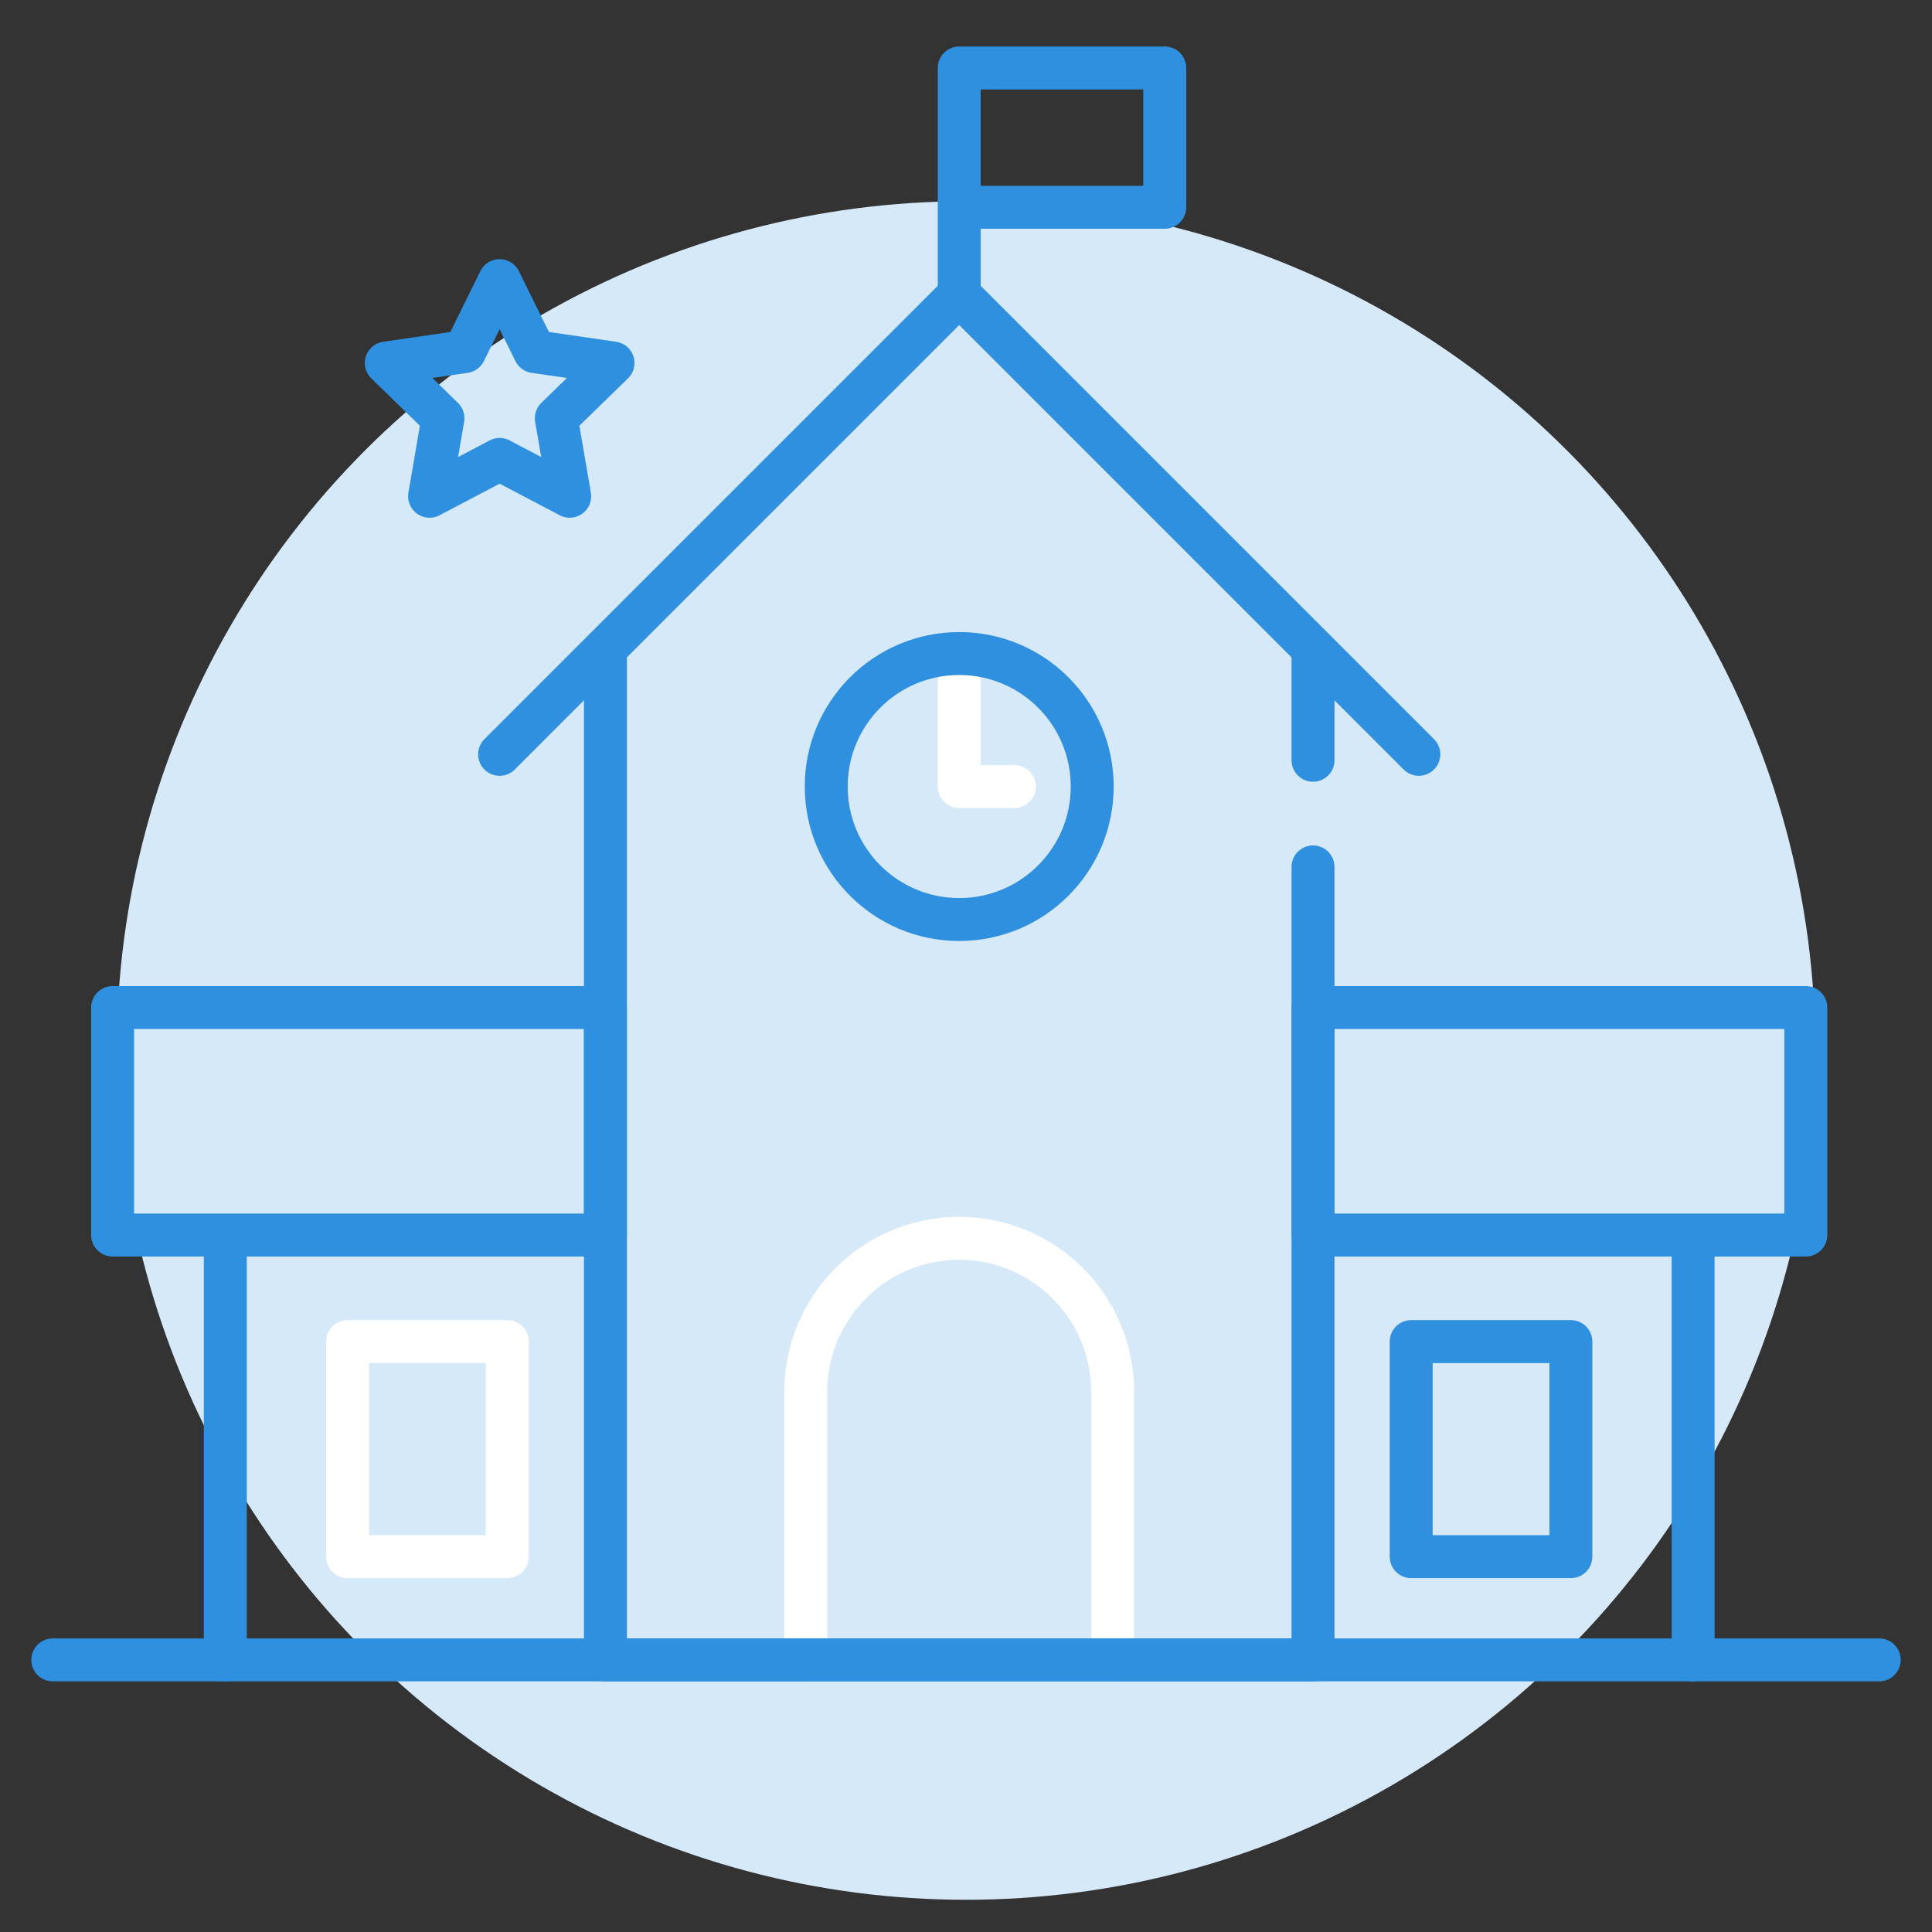<?xml version="1.0" encoding="UTF-8"?> <svg xmlns="http://www.w3.org/2000/svg" width="180" height="180" viewBox="0 0 180 180"><rect x="0" y="0" width="180" height="180" fill="#333333" stroke="none"/> <g id="Сгруппировать_15" data-name="Сгруппировать 15" transform="translate(-1020 -418)"> <rect id="Прямоугольник_7" data-name="Прямоугольник 7" width="100" height="100" transform="translate(1060 498)" fill="none"></rect> <rect id="Прямоугольник_5871" data-name="Прямоугольник 5871" width="180" height="180" transform="translate(1020 418)" fill="none"></rect> <circle id="Эллипс_563" data-name="Эллипс 563" cx="79.124" cy="79.124" r="79.124" transform="translate(1030.876 436.751)" fill="#d5e9f9"></circle> <g id="Сгруппировать_8" data-name="Сгруппировать 8"> <g id="Сгруппировать_4" data-name="Сгруппировать 4"> <path id="Контур_8345" data-name="Контур 8345" d="M-1890.379,2030.421v9.626h5.147" transform="translate(2999.748 -1548.768)" fill="none" stroke="#fff" stroke-linecap="round" stroke-linejoin="round" stroke-miterlimit="10" stroke-width="4"></path> <path id="Прямоугольник_5881" data-name="Прямоугольник 5881" d="M14.291,0H14.3A14.291,14.291,0,0,1,28.587,14.291V39.276a0,0,0,0,1,0,0H0a0,0,0,0,1,0,0V14.291A14.291,14.291,0,0,1,14.291,0Z" transform="translate(1095.075 533.373)" fill="none" stroke="#fff" stroke-linecap="round" stroke-linejoin="round" stroke-miterlimit="10" stroke-width="4"></path> <line id="Линия_157" data-name="Линия 157" y2="38.076" transform="translate(1040.992 534.573)" fill="none" stroke="#2f90e0" stroke-linecap="round" stroke-miterlimit="10" stroke-width="4"></line> <rect id="Прямоугольник_5872" data-name="Прямоугольник 5872" width="45.915" height="21.194" transform="translate(1030.491 511.872)" fill="none" stroke="#2f90e0" stroke-linecap="round" stroke-linejoin="round" stroke-miterlimit="10" stroke-width="4"></rect> <line id="Линия_158" data-name="Линия 158" x2="170.166" transform="translate(1024.917 572.648)" fill="none" stroke="#2f90e0" stroke-linecap="round" stroke-miterlimit="10" stroke-width="4"></line> <line id="Линия_159" data-name="Линия 159" y1="9.945" transform="translate(1142.331 478.888)" fill="none" stroke="#2f90e0" stroke-linecap="round" stroke-miterlimit="10" stroke-width="4"></line> <path id="Контур_8343" data-name="Контур 8343" d="M-1923.342,2027.656v93.76h65.925v-73.882" transform="translate(2999.748 -1548.768)" fill="none" stroke="#2f90e0" stroke-linecap="round" stroke-linejoin="round" stroke-miterlimit="10" stroke-width="4"></path> <path id="Контур_8344" data-name="Контур 8344" d="M-1847.559,2037.047l-42.821-42.821-42.821,42.821" transform="translate(2999.748 -1548.768)" fill="none" stroke="#2f90e0" stroke-linecap="round" stroke-linejoin="round" stroke-miterlimit="10" stroke-width="4"></path> <circle id="Эллипс_564" data-name="Эллипс 564" cx="12.391" cy="12.391" r="12.391" transform="translate(1096.977 478.888)" fill="none" stroke="#2f90e0" stroke-linecap="round" stroke-linejoin="round" stroke-miterlimit="10" stroke-width="4"></circle> <line id="Линия_160" data-name="Линия 160" y2="38.076" transform="translate(1177.744 534.573)" fill="none" stroke="#2f90e0" stroke-linecap="round" stroke-miterlimit="10" stroke-width="4"></line> <rect id="Прямоугольник_5875" data-name="Прямоугольник 5875" width="45.915" height="21.194" transform="translate(1188.245 533.065) rotate(-180)" fill="none" stroke="#2f90e0" stroke-linecap="round" stroke-linejoin="round" stroke-miterlimit="10" stroke-width="4"></rect> <rect id="Прямоугольник_5876" data-name="Прямоугольник 5876" width="14.877" height="20.037" transform="translate(1166.354 563.029) rotate(-180)" fill="none" stroke="#2f90e0" stroke-linecap="round" stroke-linejoin="round" stroke-miterlimit="10" stroke-width="4"></rect> <path id="Контур_8346" data-name="Контур 8346" d="M-1890.379,1994.227V1973.1h19.149v12.981h-19.149" transform="translate(2999.748 -1548.768)" fill="none" stroke="#2f90e0" stroke-linecap="round" stroke-linejoin="round" stroke-miterlimit="10" stroke-width="4"></path> <path id="Контур_8347" data-name="Контур 8347" d="M-1933.2,1992.912l3.264,6.614,7.3,1.061-5.281,5.148,1.247,7.269-6.528-3.432-6.528,3.432,1.247-7.269-5.281-5.148,7.3-1.061Z" transform="translate(2999.748 -1548.768)" fill="none" stroke="#2f90e0" stroke-linecap="round" stroke-linejoin="round" stroke-miterlimit="10" stroke-width="4"></path> <rect id="Прямоугольник_5873" data-name="Прямоугольник 5873" width="14.877" height="20.037" transform="translate(1052.383 542.992)" fill="none" stroke="#fff" stroke-linecap="round" stroke-linejoin="round" stroke-miterlimit="10" stroke-width="4"></rect> </g> </g> </g> </svg> 